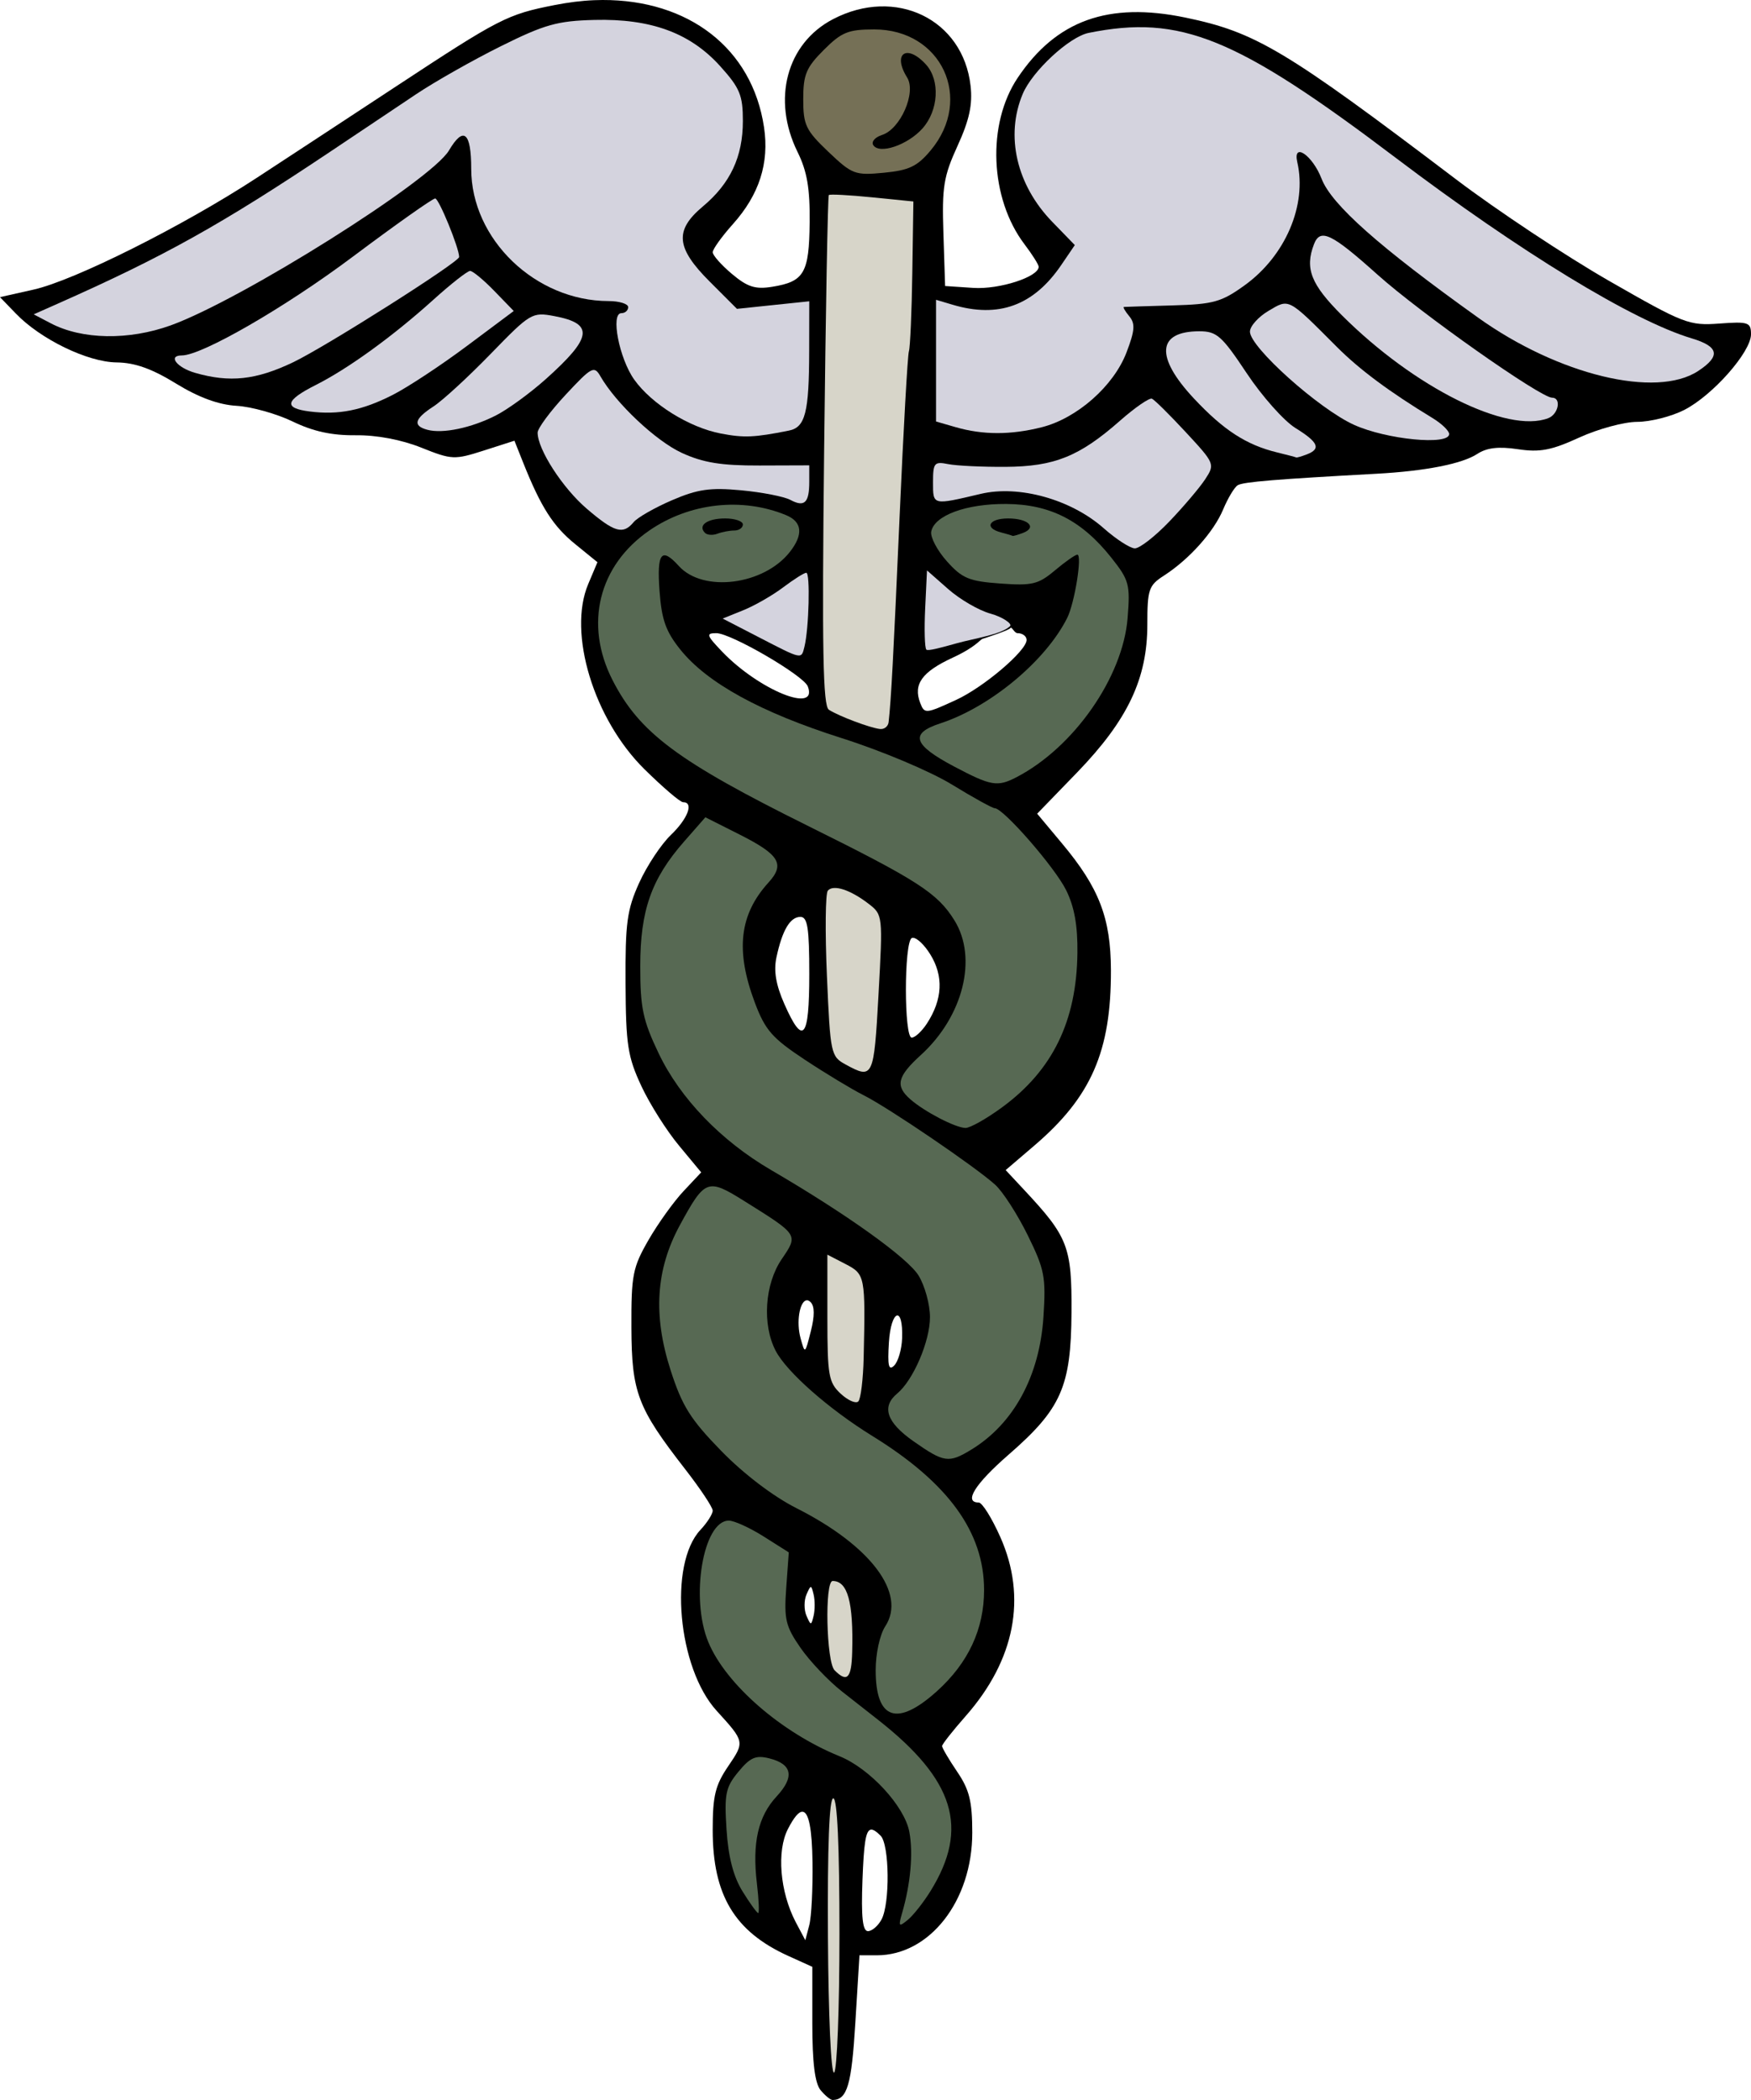 <?xml version="1.0" encoding="UTF-8" standalone="no"?>
<!-- Created with Inkscape (http://www.inkscape.org/) -->
<svg
   xmlns:dc="http://purl.org/dc/elements/1.1/"
   xmlns:cc="http://creativecommons.org/ns#"
   xmlns:rdf="http://www.w3.org/1999/02/22-rdf-syntax-ns#"
   xmlns:svg="http://www.w3.org/2000/svg"
   xmlns="http://www.w3.org/2000/svg"
   xmlns:sodipodi="http://sodipodi.sourceforge.net/DTD/sodipodi-0.dtd"
   xmlns:inkscape="http://www.inkscape.org/namespaces/inkscape"
   version="1.0"
   viewBox="0 0 290.062 347.844"
   width="100%"
   height="100%"
   id="svg16413"
   sodipodi:version="0.32"
   inkscape:version="0.46"
   sodipodi:docname="svg"
   inkscape:output_extension="org.inkscape.output.svg.inkscape">
  <sodipodi:namedview
     inkscape:window-height="829"
     inkscape:window-width="1440"
     inkscape:pageshadow="2"
     inkscape:pageopacity="0.0"
     guidetolerance="10.0"
     gridtolerance="10.0"
     objecttolerance="10.0"
     borderopacity="1.0"
     bordercolor="#666666"
     pagecolor="#ffffff"
     id="base"
     showgrid="false"
     inkscape:zoom="1.4142136"
     inkscape:cx="40.845572"
     inkscape:cy="181.82499"
     inkscape:window-x="0"
     inkscape:window-y="25"
     inkscape:current-layer="svg16413" />
  <defs
     id="defs4269">
    <inkscape:perspective
       sodipodi:type="inkscape:persp3d"
       inkscape:vp_x="0 : 0.5 : 1"
       inkscape:vp_y="0 : 1000 : 0"
       inkscape:vp_z="1 : 0.5 : 1"
       inkscape:persp3d-origin="0.5 : 0.33333333 : 1"
       id="perspective4278" />
    <style
       type="text/css"
       id="style4271" />
  </defs>
  <g
     id="g4430">
    <path
       id="path4350"
       d="M 99.812,0 C 99.354,0.002 98.903,0.013 98.438,0.031 C 96.309,0.115 94.108,0.399 91.844,0.844 C 84.021,2.383 82.742,3.037 65.562,14.344 C 57.862,19.412 47.513,26.2 42.562,29.438 C 30.365,37.416 12.337,46.453 5.562,47.969 L 0,49.219 L 2.594,51.906 C 6.69,56.182 14.51,59.979 19.312,60.031 C 22.346,60.065 25.165,61.079 29.156,63.531 C 32.902,65.833 36.212,67.044 39.188,67.219 C 41.631,67.363 45.814,68.528 48.469,69.813 C 51.862,71.455 54.942,72.138 58.906,72.094 C 62.44,72.055 66.517,72.836 69.812,74.156 C 74.851,76.175 75.3,76.178 80.156,74.625 L 85.219,73 L 86.688,76.688 C 89.624,84.035 91.643,87.172 95.281,90.125 L 98.969,93.125 L 97.438,96.75 C 94.009,104.867 98.375,119.165 106.781,127.438 C 109.811,130.42 112.667,132.875 113.156,132.875 C 114.974,132.875 113.962,135.594 111.125,138.313 C 109.515,139.855 107.152,143.427 105.875,146.25 C 103.861,150.701 103.572,152.902 103.625,162.875 C 103.679,173.058 103.972,175.022 106.25,179.906 C 107.665,182.941 110.485,187.369 112.5,189.781 L 116.156,194.188 L 113.25,197.281 C 111.645,198.985 109.022,202.625 107.438,205.375 C 104.807,209.942 104.562,211.198 104.594,219.875 C 104.633,230.649 105.605,233.194 113.469,243.313 C 116.001,246.571 118.062,249.663 118.062,250.219 C 118.062,250.775 117.145,252.221 116.031,253.406 C 110.713,259.067 112.257,276.286 118.719,283.375 C 123.385,288.495 123.379,288.509 120.625,292.563 C 118.482,295.716 118.062,297.467 118.062,303.125 C 118.062,313.896 121.674,319.933 130.562,323.969 L 134.562,325.781 L 134.562,335.156 C 134.562,341.649 134.989,345.076 135.938,346.219 C 136.692,347.129 137.592,347.852 137.938,347.844 C 140.348,347.785 141.063,345.384 141.688,335.094 L 142.375,323.875 L 145.25,323.875 C 154.022,323.875 161.062,314.839 161.062,303.563 C 161.062,298.374 160.586,296.451 158.562,293.469 C 157.188,291.443 156.062,289.523 156.062,289.219 C 156.062,288.915 157.825,286.686 159.969,284.25 C 168.144,274.962 170.147,264.597 165.719,254.625 C 164.315,251.463 162.705,248.875 162.125,248.875 C 159.582,248.875 161.511,245.794 167.094,240.938 C 175.809,233.357 177.427,229.675 177.5,217.375 C 177.565,206.49 176.921,204.864 169.656,197.094 L 166.594,193.813 L 171.344,189.75 C 180.772,181.691 184.072,174.126 184.031,160.688 C 184.005,152.08 182.076,147.051 175.938,139.719 L 171.812,134.781 L 178.469,127.906 C 186.811,119.265 190.062,112.405 190.062,103.469 C 190.062,97.631 190.287,96.971 192.812,95.344 C 197.01,92.639 201.07,88.096 202.625,84.375 C 203.396,82.531 204.479,80.716 205.031,80.375 C 205.935,79.816 211.498,79.373 228.062,78.469 C 236.11,78.03 242.214,76.829 244.719,75.188 C 246.284,74.162 248.244,73.927 251.438,74.406 C 255.101,74.956 256.995,74.588 261.625,72.469 C 264.753,71.037 269.063,69.875 271.219,69.875 C 273.374,69.875 276.881,68.987 279,67.906 C 283.707,65.505 290.062,58.31 290.062,55.375 C 290.062,53.396 289.64,53.235 284.812,53.594 C 279.816,53.965 278.935,53.631 266.562,46.531 C 259.413,42.429 247.999,34.86 241.219,29.719 C 212.895,8.241 208.02,5.326 196.344,2.906 C 183.625,0.271 174.984,3.36 168.594,12.875 C 163.444,20.542 163.957,32.877 169.719,40.469 C 171.01,42.171 172.062,43.841 172.062,44.188 C 172.062,45.859 165.569,47.966 161.25,47.688 L 156.562,47.375 L 156.281,38.656 C 156.028,30.986 156.305,29.227 158.625,24.156 C 160.588,19.865 161.129,17.312 160.781,14.219 C 159.537,3.168 148.352,-2.242 137.969,3.188 C 130.3,7.198 127.831,16.479 132.125,25.188 C 133.693,28.368 134.184,31.188 134.125,36.844 C 134.037,45.236 133.219,46.643 127.938,47.5 C 125.12,47.957 123.832,47.548 121.25,45.375 C 119.493,43.897 118.062,42.281 118.062,41.781 C 118.062,41.282 119.559,39.189 121.406,37.125 C 125.773,32.246 127.457,27.025 126.562,21.063 C 124.596,7.949 114.016,-0.043 99.812,0 z M 167.469,103.969 C 167.695,103.974 168.084,104.875 168.562,104.875 C 169.387,104.875 170.062,105.387 170.062,106 C 170.062,107.79 162.938,113.842 158.375,115.938 C 153.35,118.245 153.143,118.276 152.438,116.438 C 151.251,113.347 152.713,111.295 157.812,108.938 C 161.704,107.139 162.305,105.965 162.781,105.813 C 163.622,105.544 167.162,104.385 167.375,104.031 C 167.4,103.99 167.436,103.968 167.469,103.969 z M 118.656,104.875 C 121.072,104.875 133.113,111.877 133.812,113.688 C 135.6,118.314 125.738,114.318 119.625,107.938 C 117.032,105.231 116.921,104.875 118.656,104.875 z M 132.594,151.875 C 133.777,151.875 134.062,153.699 134.062,161.375 C 134.062,172.095 133.035,173.315 129.938,166.313 C 128.527,163.124 128.144,160.806 128.625,158.563 C 129.589,154.071 130.886,151.875 132.594,151.875 z M 151.281,155.344 C 151.921,155.376 153.105,156.475 154.094,158.063 C 156.34,161.67 156.148,165.569 153.531,169.563 C 152.702,170.829 151.569,171.875 151.031,171.875 C 149.745,171.875 149.744,156.171 151.031,155.375 C 151.099,155.333 151.19,155.339 151.281,155.344 z M 133.688,215.375 C 133.877,215.38 134.077,215.484 134.281,215.688 C 134.96,216.367 134.96,217.979 134.312,220.531 C 133.359,224.293 133.349,224.317 132.625,221.688 C 131.874,218.963 132.468,215.74 133.5,215.406 C 133.56,215.387 133.624,215.374 133.688,215.375 z M 148.562,217.906 C 149.092,217.742 149.536,218.956 149.438,221.688 C 149.371,223.514 148.779,225.539 148.125,226.188 C 147.206,227.099 147.011,226.236 147.25,222.375 C 147.421,219.621 148.033,218.071 148.562,217.906 z M 134.312,262.875 C 134.467,262.875 134.582,263.292 134.781,264.125 C 135.011,265.088 135.011,266.663 134.781,267.625 C 134.383,269.292 134.319,269.292 133.594,267.625 C 133.175,266.663 133.175,265.088 133.594,264.125 C 133.956,263.292 134.158,262.875 134.312,262.875 z M 132.938,300.094 C 133.979,300.144 134.518,302.914 134.594,308.438 C 134.653,312.798 134.425,317.5 134.062,318.875 L 133.406,321.375 L 131.812,318.375 C 129.186,313.337 128.638,306.599 130.531,302.938 C 131.522,301.021 132.312,300.064 132.938,300.094 z M 144.25,303.063 C 144.646,302.996 145.176,303.364 145.875,304.063 C 147.346,305.534 147.453,315.281 146.031,317.938 C 145.462,319.002 144.449,319.874 143.781,319.875 C 142.898,319.877 142.64,317.557 142.875,311.375 C 143.098,305.519 143.379,303.209 144.25,303.063 z" />
    <g
       transform="translate(-4.469,-4.062)"
       style="fill:#576953;fill-opacity:1"
       id="g4388">
      <path
         id="path4342"
         d="M 158.635,317.263 C 165.059,306.869 162.608,298.891 149.932,288.936 C 148.881,288.111 146.188,285.998 143.948,284.239 C 141.707,282.48 138.616,279.227 137.079,277.01 C 134.613,273.451 134.335,272.286 134.711,267.088 L 135.137,261.199 L 130.978,258.568 C 128.69,257.12 126.09,255.936 125.199,255.936 C 120.938,255.936 118.779,268.813 121.82,276.091 C 124.737,283.072 133.919,291.052 143.529,294.957 C 148.551,296.997 154.305,303.229 155.105,307.493 C 155.767,311.022 155.316,316.081 153.907,320.936 C 153.257,323.178 153.353,323.295 154.843,322.074 C 155.757,321.325 157.463,319.16 158.635,317.263 z"
         style="fill:#576953;fill-opacity:1" />
      <path
         id="path4340"
         d="M 129.853,316.028 C 129.058,309.313 130.05,304.932 133.116,301.625 C 136.127,298.378 135.721,296.274 131.898,295.314 C 129.672,294.756 128.751,295.156 126.788,297.535 C 124.667,300.105 124.443,301.196 124.821,307.091 C 125.113,311.646 125.949,314.881 127.47,317.341 C 128.692,319.319 129.859,320.936 130.063,320.936 C 130.267,320.936 130.173,318.728 129.853,316.028 z"
         style="fill:#576953;fill-opacity:1" />
      <path
         id="path4338"
         d="M 159.682,284.186 C 164.876,279.503 167.485,273.904 167.485,267.436 C 167.485,257.85 161.575,249.695 149.007,241.936 C 141.753,237.458 134.771,231.305 132.952,227.788 C 130.71,223.452 131.148,216.776 133.945,212.655 C 136.734,208.545 136.809,208.662 127.766,203.004 C 121.678,199.195 121.252,199.355 117.096,206.991 C 113.11,214.313 112.622,221.898 115.55,231.003 C 117.468,236.967 118.845,239.161 123.966,244.41 C 127.681,248.217 132.569,251.938 136.393,253.868 C 148.718,260.089 154.676,268.01 151.117,273.442 C 150.219,274.812 149.529,277.968 149.529,280.701 C 149.529,288.919 153.081,290.138 159.682,284.186 z"
         style="fill:#576953;fill-opacity:1" />
      <path
         id="path4332"
         d="M 165.359,244.185 C 172.383,239.914 176.685,231.999 177.322,222.176 C 177.75,215.576 177.512,214.345 174.704,208.641 C 173.005,205.19 170.583,201.434 169.322,200.296 C 166.023,197.317 151.646,187.54 147.529,185.474 C 145.604,184.508 141.211,181.855 137.768,179.577 C 132.388,176.019 131.228,174.693 129.518,170.149 C 126.268,161.51 126.945,155.55 131.78,150.237 C 134.543,147.202 133.593,145.626 126.998,142.3 L 121.317,139.436 L 117.809,143.436 C 112.359,149.649 110.529,154.852 110.529,164.126 C 110.529,171.006 110.963,173.061 113.575,178.534 C 117.137,185.998 123.898,193.017 132.179,197.85 C 144.72,205.168 154.852,212.42 156.645,215.36 C 157.677,217.052 158.523,220.142 158.525,222.226 C 158.529,226.214 155.761,232.668 153.102,234.876 C 150.452,237.075 151.329,239.664 155.779,242.784 C 160.854,246.342 161.627,246.455 165.359,244.185 z"
         style="fill:#576953;fill-opacity:1" />
      <path
         id="path4314"
         d="M 172.844,132.804 C 182.348,127.878 190.478,116.239 191.262,106.436 C 191.708,100.858 191.518,100.155 188.567,96.436 C 183.669,90.265 178.425,87.586 171.148,87.538 C 164.516,87.494 159.249,89.435 158.733,92.113 C 158.557,93.028 159.722,95.241 161.322,97.031 C 163.858,99.869 164.994,100.342 170.178,100.717 C 175.463,101.1 176.468,100.858 179.221,98.542 C 180.924,97.109 182.595,95.936 182.935,95.936 C 183.781,95.936 182.49,103.969 181.247,106.436 C 177.65,113.575 168.472,121.193 160.224,123.886 C 155.118,125.552 155.726,127.437 162.529,131.03 C 168.642,134.26 169.688,134.44 172.844,132.804 z"
         style="fill:#576953;fill-opacity:1" />
      <path
         id="path4324"
         d="M 170.496,187.46 C 178.844,181.332 182.811,173.201 182.949,161.936 C 183.005,157.369 182.447,154.264 181.074,151.496 C 179.194,147.705 170.679,137.936 169.255,137.936 C 168.875,137.936 165.676,136.169 162.146,134.008 C 158.548,131.806 150.523,128.428 143.879,126.318 C 130.494,122.068 121.625,117.202 117.18,111.671 C 114.762,108.663 114.067,106.703 113.721,101.921 C 113.265,95.613 114.033,94.627 116.92,97.816 C 120.938,102.256 130.984,100.987 135.305,95.494 C 137.578,92.603 137.37,90.504 134.701,89.398 C 127.402,86.376 118.7,87.346 112.045,91.925 C 103.619,97.722 101.216,107.479 105.939,116.72 C 110.392,125.432 116.733,130.16 138.336,140.874 C 156.522,149.893 159.789,152.003 162.592,156.54 C 166.445,162.773 164.023,172.435 157.008,178.819 C 153.101,182.374 152.734,183.932 155.279,186.156 C 157.623,188.206 162.702,190.847 164.395,190.896 C 165.146,190.918 167.891,189.372 170.496,187.46 z"
         style="fill:#576953;fill-opacity:1" />
    </g>
    <path
       style="fill:#000000;fill-opacity:1"
       d="M 116.785,88.266 C 115.546,87.027 117.153,85.874 120.119,85.874 C 121.736,85.874 123.06,86.324 123.06,86.874 C 123.06,87.424 122.422,87.874 121.642,87.874 C 120.862,87.874 119.601,88.113 118.839,88.405 C 118.078,88.697 117.154,88.634 116.785,88.266 z"
       id="path4322" />
    <path
       style="fill:#000000;fill-opacity:1"
       d="M 165.81,88.185 C 162.989,87.448 163.8,85.874 167.001,85.874 C 170.328,85.874 171.855,87.355 169.472,88.269 C 168.605,88.602 167.821,88.822 167.728,88.758 C 167.635,88.694 166.772,88.436 165.81,88.185 z"
       id="path4312" />
    <g
       transform="translate(-4.469,-4.062)"
       style="fill:#d7d5c9;fill-opacity:1"
       id="g4414">
      <path
         id="path4348"
         d="M 143.529,324.377 C 143.529,309.774 143.172,301.936 142.507,301.936 C 141.838,301.936 141.533,309.861 141.621,324.925 C 141.698,337.988 142.139,347.677 142.642,347.366 C 143.13,347.065 143.529,336.72 143.529,324.377 z"
         style="fill:#d7d5c9;fill-opacity:1" />
      <path
         id="path4336"
         d="M 145.639,277.686 C 145.854,269.441 144.889,265.936 142.406,265.936 C 141.054,265.936 141.347,279.355 142.729,280.736 C 144.809,282.817 145.525,282.066 145.639,277.686 z"
         style="fill:#d7d5c9;fill-opacity:1" />
      <path
         id="path4330"
         d="M 147.539,228.936 C 147.845,215.417 147.788,215.122 144.529,213.436 L 141.529,211.885 L 141.529,222.372 C 141.529,231.881 141.733,233.049 143.723,234.903 C 144.93,236.027 146.249,236.607 146.654,236.192 C 147.06,235.776 147.458,232.511 147.539,228.936 z"
         style="fill:#d7d5c9;fill-opacity:1" />
      <path
         id="path4320"
         d="M 150,168.766 C 150.722,155.724 150.706,155.578 148.379,153.783 C 145.33,151.431 142.514,150.518 141.602,151.587 C 141.203,152.054 141.136,158.416 141.453,165.723 C 142.011,178.597 142.106,179.053 144.529,180.375 C 149.109,182.876 149.235,182.61 150,168.766 z"
         style="fill:#d7d5c9;fill-opacity:1" />
      <path
         id="path4310"
         d="M 151.671,123.686 C 152.086,120.041 152.458,113.076 153.501,89.436 C 154.131,75.136 154.821,62.9 155.034,62.245 C 155.247,61.589 155.501,55.739 155.598,49.245 L 155.776,37.436 L 148.925,36.747 C 145.157,36.368 141.935,36.197 141.765,36.367 C 141.595,36.537 141.246,55.607 140.99,78.746 C 140.624,111.76 140.793,120.99 141.776,121.626 C 143.415,122.686 148.687,124.665 150.279,124.817 C 150.966,124.883 151.593,124.374 151.671,123.686 z"
         style="fill:#d7d5c9;fill-opacity:1" />
    </g>
    <g
       transform="translate(-4.469,-4.062)"
       style="fill:#d4d3de;fill-opacity:1"
       id="g4400">
      <path
         style="fill:#d4d3de;fill-opacity:1"
         d="M 171.779,107.792 C 172.226,107.376 170.47,106.225 168.565,105.708 C 166.66,105.191 163.51,103.368 161.565,101.657 L 158.029,98.546 L 157.728,104.857 C 157.562,108.328 157.65,111.392 157.924,111.665 C 158.197,111.938 160.429,111.318 162.974,110.61 C 165.865,109.805 170.274,109.191 171.779,107.792 z"
         id="path4398" />
      <path
         id="path4304"
         d="M 137.729,111.186 C 138.477,108.173 138.708,98.936 138.036,98.936 C 137.683,98.936 135.963,100.02 134.212,101.345 C 132.461,102.67 129.488,104.377 127.606,105.137 L 124.184,106.52 L 130.106,109.58 C 137.413,113.355 137.202,113.311 137.729,111.186 z"
         style="fill:#d4d3de;fill-opacity:1" />
      <path
         id="path4302"
         d="M 198.163,90.457 C 200.524,87.993 203.203,84.837 204.116,83.443 C 205.752,80.946 205.705,80.832 200.922,75.673 C 198.252,72.793 195.72,70.286 195.296,70.103 C 194.873,69.919 192.49,71.56 190.003,73.75 C 183.27,79.676 179.139,81.34 171.029,81.392 C 167.179,81.416 162.904,81.211 161.529,80.936 C 159.243,80.479 159.029,80.736 159.029,83.936 C 159.029,87.793 158.9,87.761 166.928,85.867 C 173.276,84.369 181.892,86.777 187.304,91.561 C 189.352,93.372 191.668,94.872 192.45,94.895 C 193.232,94.918 195.803,92.921 198.163,90.457 z"
         style="fill:#d4d3de;fill-opacity:1" />
      <path
         id="path4300"
         d="M 109.438,90.546 C 110.072,89.781 112.928,88.151 115.783,86.922 C 120.043,85.09 122.1,84.794 127.246,85.274 C 130.695,85.597 134.361,86.311 135.392,86.863 C 137.734,88.116 138.529,87.359 138.529,83.873 L 138.529,81.142 L 130.279,81.169 C 123.959,81.19 120.95,80.702 117.421,79.082 C 113.139,77.118 106.495,70.865 103.925,66.379 C 102.902,64.595 102.481,64.819 98.175,69.443 C 95.619,72.187 93.529,75.013 93.529,75.724 C 93.529,78.499 97.661,84.894 101.674,88.329 C 106.267,92.26 107.68,92.664 109.438,90.546 z"
         style="fill:#d4d3de;fill-opacity:1" />
      <path
         id="path4298"
         d="M 220.947,79.329 C 223.345,78.409 222.873,77.313 219.067,74.96 C 217.163,73.783 213.528,69.697 210.99,65.878 C 206.869,59.679 206.03,58.936 203.152,58.936 C 196.136,58.936 195.792,63.166 202.247,70.067 C 207.155,75.313 210.928,77.76 216.029,79.001 C 217.679,79.403 219.104,79.778 219.197,79.834 C 219.289,79.89 220.077,79.663 220.947,79.329 z"
         style="fill:#d4d3de;fill-opacity:1" />
      <path
         id="path4296"
         d="M 135.159,75.385 C 137.875,74.841 138.498,72.393 138.515,62.202 L 138.529,53.967 L 132.538,54.593 L 126.548,55.219 L 122.038,50.709 C 116.435,45.106 116.171,42.219 120.901,38.259 C 125.452,34.449 127.529,30.017 127.529,24.115 C 127.529,19.835 127.04,18.651 123.779,15.032 C 118.812,9.519 112.303,7.126 102.927,7.364 C 96.798,7.52 94.676,8.117 87.427,11.722 C 82.808,14.019 76.496,17.595 73.4,19.668 C 70.304,21.741 64.004,25.957 59.4,29.038 C 41.158,41.244 31.697,46.526 14.04,54.361 L 10.052,56.131 L 12.886,57.616 C 18.07,60.332 25.816,60.462 32.766,57.95 C 44.504,53.707 75.901,33.967 78.845,28.979 C 81.257,24.894 82.529,25.95 82.529,32.035 C 82.529,43.687 93.151,53.91 105.279,53.931 C 107.066,53.934 108.529,54.386 108.529,54.936 C 108.529,55.486 108.019,55.936 107.397,55.936 C 105.584,55.936 107.042,63.444 109.535,66.945 C 112.415,70.99 118.64,74.867 123.865,75.869 C 127.717,76.608 129.409,76.535 135.159,75.385 z"
         style="fill:#d4d3de;fill-opacity:1" />
      <path
         id="path4294"
         d="M 244.529,75.959 C 244.529,75.422 243.291,74.23 241.779,73.311 C 234.639,68.972 229.687,65.291 225.937,61.534 C 217.733,53.317 218.078,53.499 214.594,55.557 C 212.908,56.553 211.529,58.102 211.529,59 C 211.529,61.569 222.926,71.777 228.751,74.423 C 234.138,76.871 244.529,77.883 244.529,75.959 z"
         style="fill:#d4d3de;fill-opacity:1" />
      <path
         id="path4292"
         d="M 86.594,72.888 C 88.554,71.896 92.292,69.175 94.898,66.842 C 102.62,59.931 102.918,57.663 96.269,56.416 C 92.622,55.731 92.321,55.91 85.771,62.657 C 82.063,66.477 77.791,70.404 76.279,71.384 C 73.102,73.443 72.804,74.596 75.279,75.256 C 77.824,75.935 82.51,74.955 86.594,72.888 z"
         style="fill:#d4d3de;fill-opacity:1" />
      <path
         id="path4290"
         d="M 177.027,74.832 C 182.885,73.357 188.956,68.003 191.081,62.437 C 192.466,58.812 192.553,57.67 191.538,56.447 C 190.848,55.616 190.451,54.921 190.656,54.902 C 190.861,54.883 194.473,54.771 198.683,54.652 C 205.497,54.46 206.814,54.092 210.683,51.295 C 217.411,46.431 221.003,38.016 219.374,30.936 C 218.587,27.52 221.887,29.763 223.395,33.67 C 225.051,37.963 232.926,44.951 249.31,56.666 C 262.603,66.17 278.8,70.1 285.779,65.514 C 289.543,63.04 289.228,61.463 284.701,60.106 C 274.968,57.19 256.301,45.805 235.721,30.234 C 209.231,10.19 200.006,6.437 184.797,9.514 C 181.597,10.161 175.462,15.851 173.88,19.639 C 170.979,26.58 172.862,34.71 178.782,40.809 L 182.517,44.658 L 180.273,47.955 C 175.692,54.686 169.894,56.807 162.279,54.539 L 159.529,53.72 L 159.529,63.799 L 159.529,73.879 L 162.779,74.818 C 167.298,76.122 171.885,76.127 177.027,74.832 z"
         style="fill:#d4d3de;fill-opacity:1" />
      <path
         id="path4288"
         d="M 260.947,73.329 C 262.643,72.679 263.156,69.936 261.582,69.936 C 259.647,69.936 239.754,55.916 232.644,49.54 C 225.026,42.709 223.17,41.822 222.136,44.518 C 220.594,48.536 221.63,51.168 226.779,56.304 C 238.786,68.282 254.15,75.938 260.947,73.329 z"
         style="fill:#d4d3de;fill-opacity:1" />
      <path
         id="path4286"
         d="M 69.543,69.464 C 72.027,68.199 77.549,64.556 81.815,61.369 L 89.572,55.576 L 86.354,52.256 C 84.584,50.43 82.779,48.936 82.343,48.936 C 81.907,48.936 79.181,51.074 76.287,53.686 C 69.574,59.745 62.19,65.099 56.779,67.831 C 51.689,70.401 51.4,71.667 55.779,72.221 C 60.571,72.828 64.48,72.045 69.543,69.464 z"
         style="fill:#d4d3de;fill-opacity:1" />
      <path
         id="path4284"
         d="M 53.029,64.069 C 58.405,61.501 80.529,47.473 80.529,46.631 C 80.529,45.139 77.172,36.936 76.561,36.936 C 76.133,36.936 69.988,41.279 62.905,46.587 C 51.712,54.975 37.926,62.936 34.594,62.936 C 32.222,62.936 33.741,64.941 36.779,65.818 C 42.53,67.478 46.868,67.011 53.029,64.069 z"
         style="fill:#d4d3de;fill-opacity:1" />
    </g>
    <path
       style="fill:#757056;fill-opacity:1"
       d="M 154.174,24.906 C 161.316,16.351 155.959,4.874 144.825,4.874 C 140.512,4.874 139.413,5.32 136.46,8.274 C 133.547,11.187 133.06,12.355 133.06,16.429 C 133.06,20.706 133.478,21.581 137.219,25.141 C 141.168,28.897 141.636,29.073 146.432,28.612 C 150.593,28.212 151.96,27.558 154.174,24.906 z"
       id="path4282" />
    <path
       style="fill:#000000;fill-opacity:1"
       d="M 144.654,24.027 C 144.311,23.472 144.963,22.722 146.102,22.361 C 149.171,21.386 151.823,15.326 150.269,12.837 C 147.779,8.85 150.222,7.186 153.405,10.703 C 155.762,13.307 155.481,18.291 152.81,21.281 C 150.345,24.04 145.641,25.624 144.654,24.027 z"
       id="path16479" />
  </g>
</svg>
